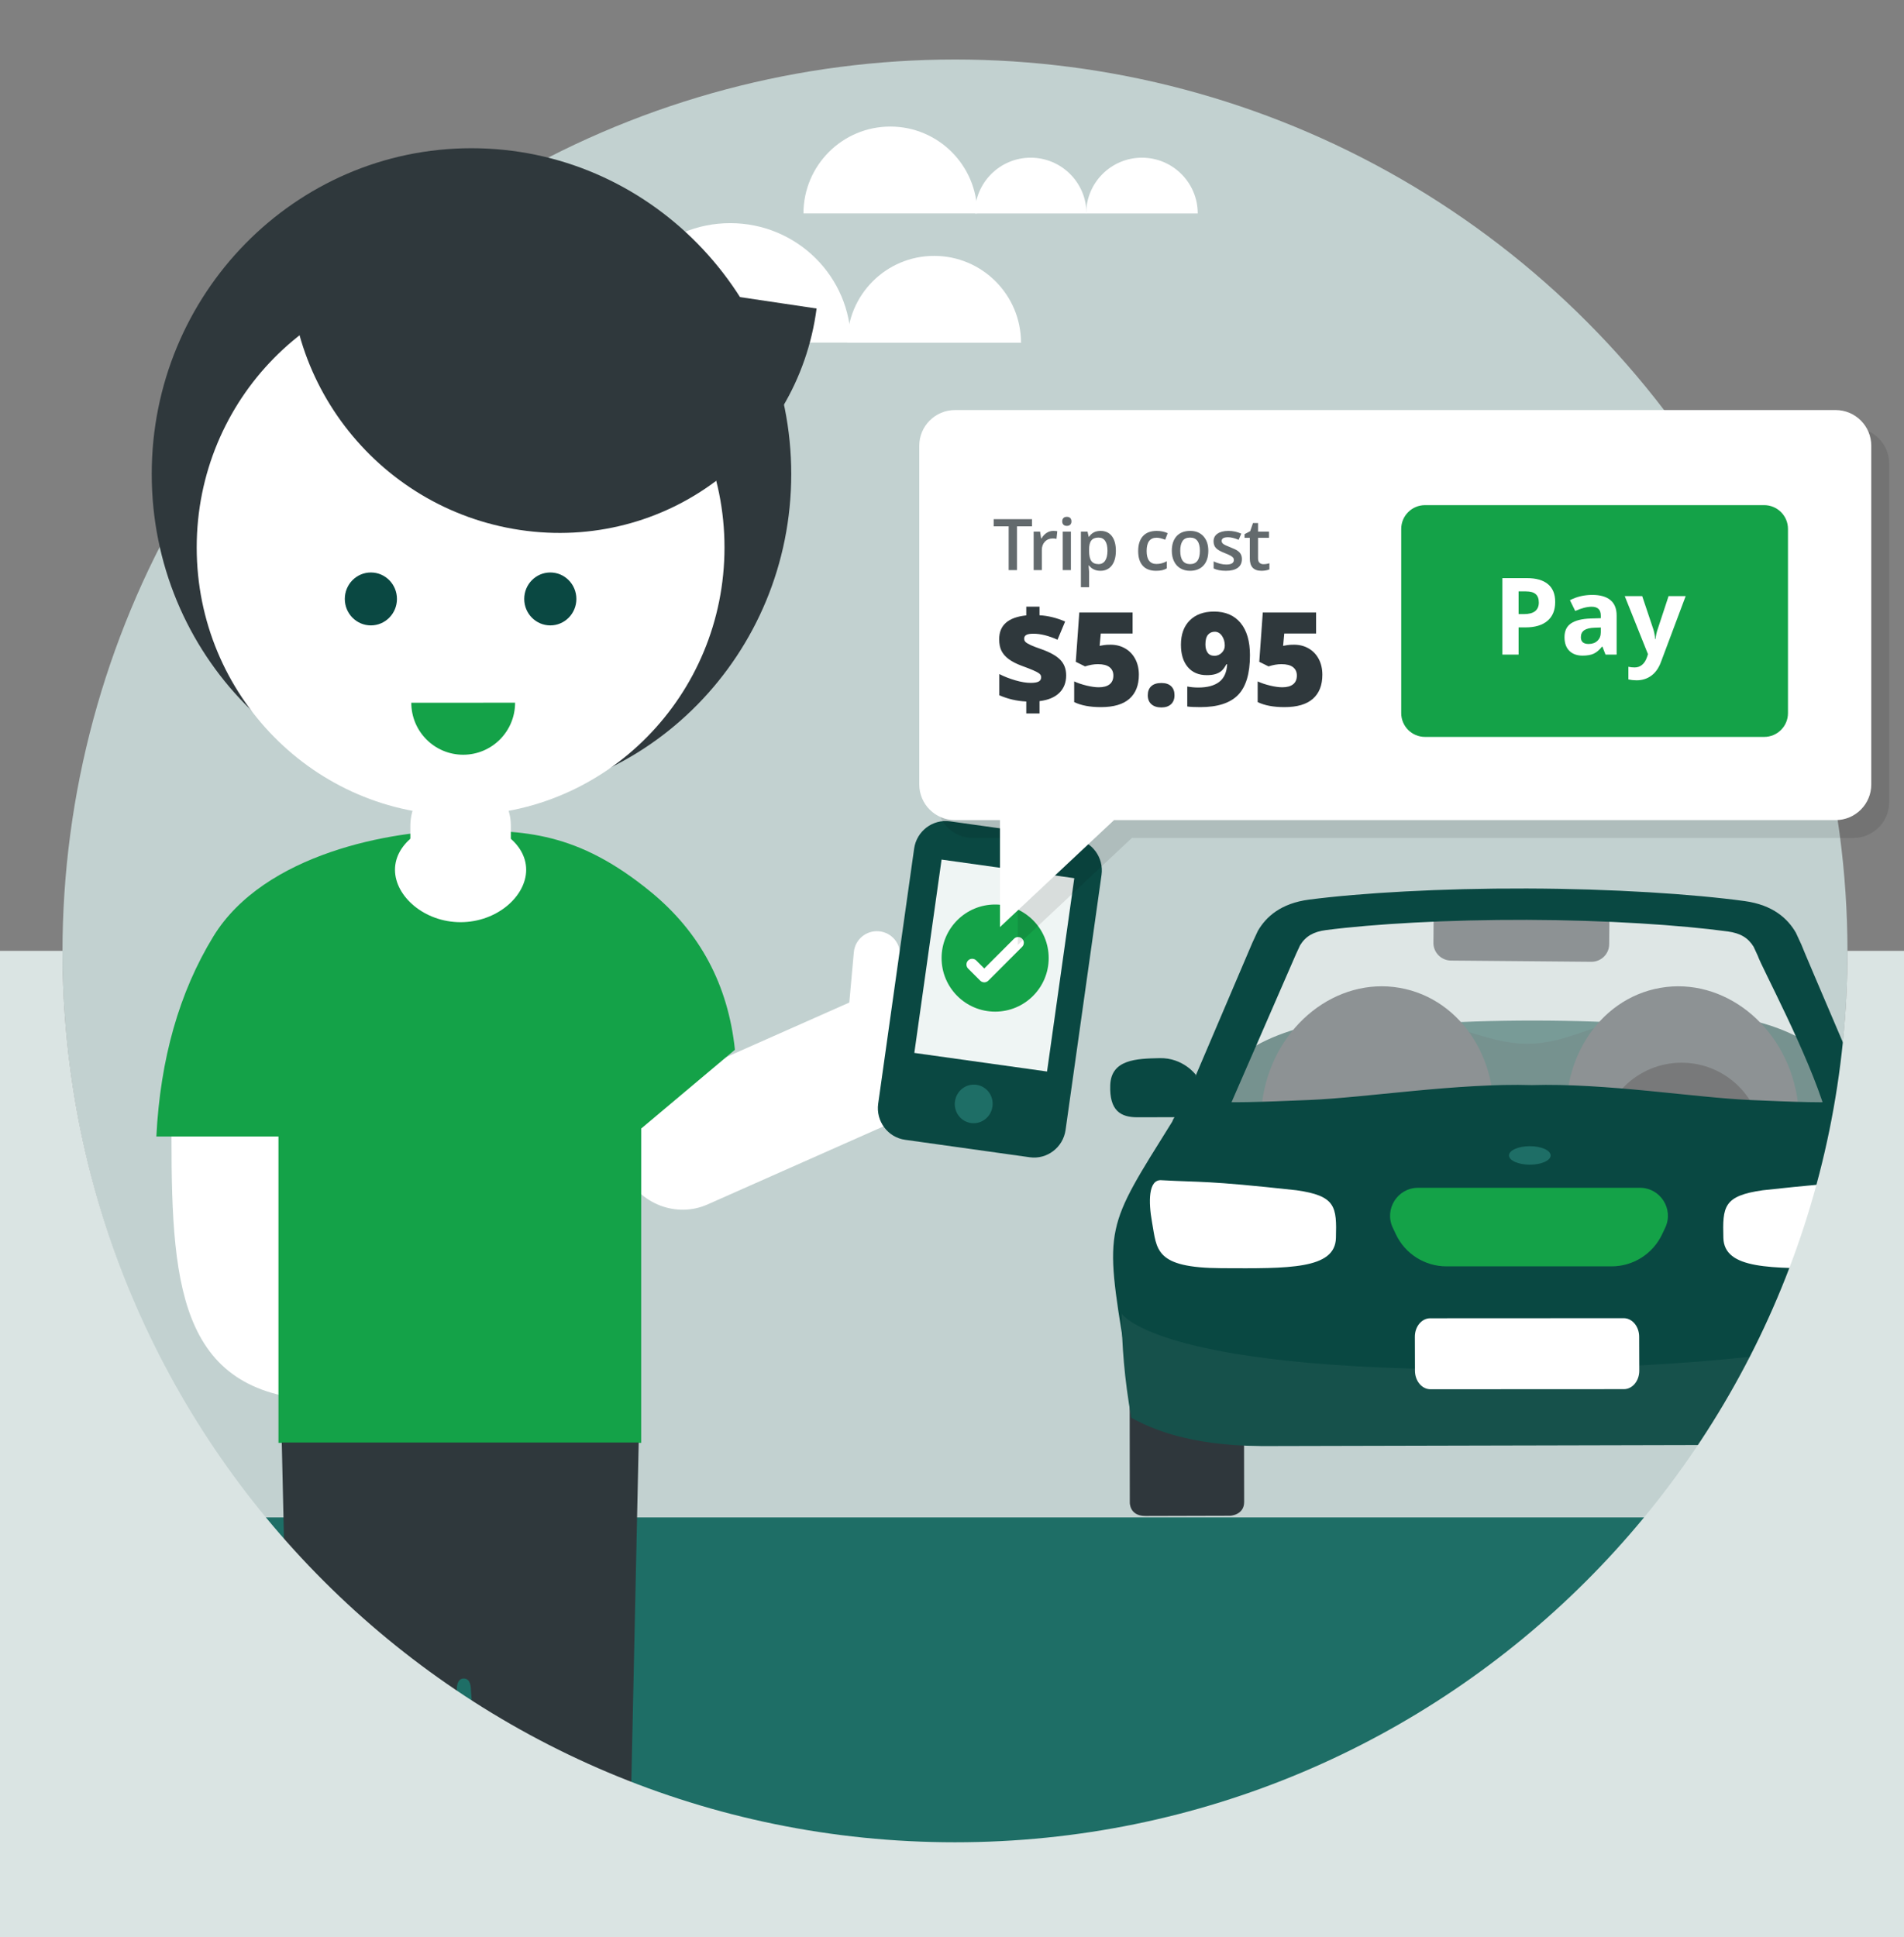 <svg width="460" height="468" viewBox="0 0 460 468" fill="none" xmlns="http://www.w3.org/2000/svg">
<rect x="0" y="0" width="460" height="468" fill="#808080" stroke="none"/>
<g clip-path="url(#clip0)">
<circle cx="230.719" cy="230" r="215.625" fill="#C2D1D0"/>
<rect x="29.469" y="366.563" width="406.813" height="79.063" fill="#1E6E66"/>
<g clip-path="url(#clip1)">
<path fill-rule="evenodd" clip-rule="evenodd" d="M106.664 82.798C106.664 71.212 116.058 61.813 127.649 61.813C139.24 61.813 148.637 71.212 148.637 82.798" fill="white"/>
<path fill-rule="evenodd" clip-rule="evenodd" d="M204.703 82.798C204.703 71.212 214.097 61.813 225.688 61.813C237.279 61.813 246.673 71.212 246.673 82.798" fill="white"/>
<path fill-rule="evenodd" clip-rule="evenodd" d="M194.113 51.561C194.113 39.972 203.507 30.573 215.098 30.573C226.689 30.573 236.086 39.972 236.086 51.561" fill="white"/>
<path fill-rule="evenodd" clip-rule="evenodd" d="M235.529 51.573C235.529 44.131 241.564 38.094 249.008 38.094C256.452 38.094 262.487 44.131 262.487 51.573" fill="white"/>
<path fill-rule="evenodd" clip-rule="evenodd" d="M262.412 51.573C262.412 44.131 268.447 38.094 275.891 38.094C283.335 38.094 289.37 44.131 289.37 51.573" fill="white"/>
<path fill-rule="evenodd" clip-rule="evenodd" d="M147.271 82.764C147.271 66.825 160.319 53.906 176.417 53.906C192.514 53.906 205.562 66.825 205.562 82.764" fill="white"/>
<path fill-rule="evenodd" clip-rule="evenodd" d="M80.57 82.764C80.57 75.562 86.605 69.719 94.049 69.719C101.493 69.719 107.526 75.562 107.526 82.764" fill="white"/>
</g>
<path fill-rule="evenodd" clip-rule="evenodd" d="M272.956 362.879C272.956 362.879 272.783 366.217 276.74 366.205C280.699 366.196 297.225 366.15 297.225 366.15C297.225 366.15 300.581 366.005 300.58 362.824C300.576 360.438 300.554 347.774 300.547 342.302C286.747 341.648 278.146 338.696 272.92 336.233L272.956 362.879Z" fill="#2F373C"/>
<path fill-rule="evenodd" clip-rule="evenodd" d="M299.94 258.181C299.922 264.642 331.542 269.899 370.564 269.928C409.589 269.952 441.239 264.737 441.258 258.277C441.277 251.816 409.657 246.556 370.634 246.532C331.61 246.505 299.959 251.721 299.94 258.181Z" fill="#0A4842"/>
<path d="M368.951 252.152C358.414 252.152 349.144 245.415 333.823 245.626C312.039 245.923 294.326 254.281 294.26 264.295C294.194 274.308 311.799 282.184 333.582 281.89C349.037 281.677 362.443 277.408 368.951 271.37C375.444 277.147 388.698 280.982 404.019 280.775C425.803 280.475 443.516 272.117 443.582 262.103C443.649 252.089 426.043 244.211 404.26 244.511C388.806 244.722 380.216 252.153 368.951 252.152Z" fill="#063833"/>
<path fill-rule="evenodd" clip-rule="evenodd" d="M378.971 274.166C381.951 291.153 396.711 302.784 411.936 300.147C427.162 297.507 437.088 281.597 434.108 264.612C431.128 247.625 416.369 235.991 401.143 238.631C385.918 241.268 375.991 257.178 378.971 274.166Z" fill="#2F383C"/>
<path fill-rule="evenodd" clip-rule="evenodd" d="M360.315 274.167C357.335 291.155 342.577 302.786 327.353 300.148C312.128 297.507 302.201 281.596 305.18 264.61C308.159 247.622 322.917 235.989 338.142 238.63C353.367 241.268 363.294 257.179 360.315 274.167Z" fill="#2F383C"/>
<path fill-rule="evenodd" clip-rule="evenodd" d="M350.552 232.038L384.458 232.334C386.809 232.354 388.751 230.463 388.772 228.132L388.817 222.978C388.837 220.648 386.928 218.723 384.577 218.702L350.671 218.406C348.317 218.385 346.378 220.277 346.357 222.607L346.312 227.761C346.292 230.092 348.198 232.017 350.552 232.038Z" fill="#2F383C"/>
<ellipse opacity="0.8" rx="19.533" ry="19.507" transform="matrix(-1 -2.30473e-05 2.31702e-05 1 406.261 276.223)" fill="black"/>
<path opacity="0.45" d="M423.423 223.616L368.376 218.886L311.553 223.613L292.021 275.628L447.101 273.859L423.423 223.616Z" fill="white"/>
<path fill-rule="evenodd" clip-rule="evenodd" d="M466.504 338.14C460.678 340.543 451.605 343.125 437.715 343.621C437.718 349.118 437.725 360.288 437.728 362.662C437.729 365.842 441.23 365.967 441.23 365.967C441.23 365.967 458.456 365.917 462.583 365.906C466.707 365.894 466.52 362.557 466.52 362.557L466.504 338.14Z" fill="#2F373C"/>
<path fill-rule="evenodd" clip-rule="evenodd" d="M423.674 228.719C422.347 226.536 420.457 225.418 417.403 225.003C406.087 223.468 388.077 222.263 368.887 222.204C349.7 222.144 331.687 223.207 320.37 224.674C317.315 225.069 315.425 226.175 314.095 228.351L313.124 230.445L296.739 268.081L285.376 268.046L302.575 227.715L303.889 224.883C305.855 221.489 309.422 218.201 316.302 217.311C328.751 215.696 348.125 214.568 368.89 214.633C389.656 214.697 409.026 215.973 421.475 217.664C428.353 218.599 431.919 221.907 433.88 225.316L435.192 228.155C435.829 229.898 452.413 268.565 452.413 268.565L441.05 268.531C436.838 254.481 425.532 233.507 424.681 230.904L423.674 228.719Z" fill="#094842"/>
<path d="M370.099 333.66L356.642 333.669L300.895 333.774C284.913 333.641 276.319 329.59 271.834 326.903C266.712 296.04 267.098 296.811 283.195 270.973C283.403 270.408 283.528 270.221 283.761 269.877C283.761 269.877 278.863 269.886 274.799 269.894C270.734 269.902 268.006 268.307 268.232 262.121C268.458 255.936 274.507 255.725 280.172 255.609C285.838 255.492 288.875 259.599 288.875 259.599C288.875 259.599 288.463 265.502 292.184 265.997C296.239 266.536 304.971 266.18 316.319 265.718C330.075 265.157 352.332 261.592 370.097 262.123C387.877 261.592 409.67 265.164 422.849 265.726C433.646 266.186 441.89 266.537 445.929 266.001C449.65 265.506 448.875 260.267 448.875 260.267C448.875 260.267 453.393 255.496 459.058 255.613C464.724 255.73 470.773 255.941 470.999 262.125C471.225 268.312 468.497 269.906 464.433 269.898C460.369 269.89 455.47 269.881 455.47 269.881C455.703 270.225 455.829 270.412 456.036 270.977C472.134 296.816 473.736 294.55 467.4 326.908C462.915 329.595 454.321 333.645 438.339 333.777L382.592 333.67L370.099 333.66Z" fill="#094842"/>
<path fill-rule="evenodd" clip-rule="evenodd" d="M469.234 316.005C469.454 324.394 468.646 331.881 466.624 343.029C461.411 345.637 452.673 348.821 437.562 348.991L437.562 349.006L369.98 349.167L364.449 349.179L304.535 349.322L304.535 349.309C287.36 349.199 278.126 345.154 273.31 342.469C271.648 333.123 271.006 324.702 270.991 317.309C270.991 317.309 279.815 332.029 368.361 330.736C456.91 329.442 469.234 316.005 469.234 316.005Z" fill="#16514B"/>
<path fill-rule="evenodd" clip-rule="evenodd" d="M345.575 335.594C343.528 335.595 341.858 333.594 341.851 331.132L341.826 322.916C341.817 320.454 343.474 318.452 345.523 318.451L392.291 318.428C394.337 318.428 396.009 320.428 396.017 322.891L396.043 331.106C396.05 333.568 394.391 335.571 392.344 335.571L345.575 335.594Z" fill="white"/>
<path fill-rule="evenodd" clip-rule="evenodd" d="M278.316 295.172C279.527 301.89 278.878 306.266 295.133 306.349C311.39 306.431 322.551 306.625 322.757 299.057C322.964 291.489 322.757 288.871 313.219 287.524C291.029 285.094 290.424 285.654 280.539 285.094C277.407 284.917 277.458 290.412 278.316 295.172Z" fill="white"/>
<path fill-rule="evenodd" clip-rule="evenodd" d="M460.805 295.173C459.594 301.891 460.243 306.267 443.988 306.349C427.731 306.43 416.57 306.624 416.363 299.056C416.157 291.488 416.363 288.87 425.901 287.523C448.091 285.095 448.696 285.655 458.581 285.095C461.713 284.918 461.662 290.413 460.805 295.173Z" fill="white"/>
<path d="M402.312 296.571C404.425 292.087 401.154 286.929 396.197 286.929H342.604C337.647 286.929 334.376 292.087 336.489 296.571L337.235 298.153C339.466 302.889 344.231 305.911 349.465 305.911H389.336C394.571 305.911 399.335 302.889 401.566 298.153L402.312 296.571Z" fill="#14A248"/>
<ellipse rx="5.031" ry="2.233" transform="matrix(-1 0 0 1 369.598 279.113)" fill="#1E6E66"/>
<path fill-rule="evenodd" clip-rule="evenodd" d="M80.519 231.42C54.461 235.732 41.432 250.297 41.432 275.116C41.432 312.344 43.873 338.343 80.519 338.343V231.42Z" fill="white"/>
<path fill-rule="evenodd" clip-rule="evenodd" d="M244.911 241.585L244.739 241.2C241.285 233.624 232.319 230.148 224.811 233.476L158.187 263.021C150.68 266.35 147.361 275.273 150.812 282.852L150.987 283.237C154.441 290.813 163.406 294.292 170.916 290.963L237.538 261.415C245.044 258.086 248.363 249.163 244.911 241.585Z" fill="white"/>
<path d="M217.421 231.027C217.698 227.956 215.429 225.242 212.354 224.965C209.278 224.689 206.561 226.955 206.284 230.026L204.782 246.689C204.506 249.76 206.774 252.474 209.85 252.751C212.925 253.027 215.643 250.761 215.92 247.69L217.421 231.027Z" fill="white"/>
<path fill-rule="evenodd" clip-rule="evenodd" d="M51.524 226.243C63.852 206.076 94.897 200.589 110.756 200.589C126.614 200.589 139.381 200.832 157.229 215.454C169.127 225.202 175.903 237.913 177.556 253.587L154.909 272.619V348.544H67.275V274.546H37.777C38.723 255.789 43.306 239.688 51.524 226.243Z" fill="#14A248"/>
<path d="M74.07 420.237H104.282V464.776H75.509L74.07 420.237Z" fill="white"/>
<path d="M148.879 420.237H118.667V464.776H147.44L148.879 420.237Z" fill="white"/>
<path d="M68.076 348.462H154.309L152.004 454.47H117.391L113.78 408.464C113.78 406.465 113.202 405.466 112.046 405.466C110.89 405.466 110.326 406.465 110.352 408.464L107.334 454.47H70.489" fill="#2F383C"/>
<path d="M113.909 193.23C156.574 193.23 191.161 157.989 191.161 114.517C191.161 71.045 156.574 35.804 113.909 35.804C71.243 35.804 36.656 71.045 36.656 114.517C36.656 157.989 71.243 193.23 113.909 193.23Z" fill="#2F383C"/>
<path fill-rule="evenodd" clip-rule="evenodd" d="M47.522 132.251C47.522 167.98 76.067 196.944 111.275 196.944C146.49 196.944 175.035 167.98 175.035 132.251C175.035 96.521 146.49 67.561 111.275 67.561C76.067 67.561 47.522 96.521 47.522 132.251Z" fill="white"/>
<path fill-rule="evenodd" clip-rule="evenodd" d="M99.367 169.757C99.369 176.696 104.985 182.32 111.908 182.318C118.836 182.317 124.448 176.689 124.444 169.75L99.367 169.757Z" fill="#14A248"/>
<path fill-rule="evenodd" clip-rule="evenodd" d="M83.303 144.683C83.303 148.215 86.122 151.075 89.604 151.075C93.082 151.075 95.902 148.215 95.902 144.683C95.902 141.151 93.082 138.291 89.604 138.291C86.122 138.291 83.303 141.151 83.303 144.683Z" fill="#0A4842"/>
<path fill-rule="evenodd" clip-rule="evenodd" d="M126.652 144.683C126.652 148.215 129.471 151.075 132.952 151.075C136.431 151.075 139.25 148.215 139.25 144.683C139.25 141.151 136.431 138.291 132.952 138.291C129.471 138.291 126.652 141.151 126.652 144.683Z" fill="#0A4842"/>
<path fill-rule="evenodd" clip-rule="evenodd" d="M70.59 55.654C66.016 90.413 90.67 122.817 125.657 128.027C160.642 133.239 192.713 109.285 197.287 74.526L70.59 55.654Z" fill="#2F383C"/>
<path fill-rule="evenodd" clip-rule="evenodd" d="M99.135 207.847C99.135 214.652 104.571 220.167 111.276 220.167C117.983 220.167 123.418 214.652 123.418 207.847V199.497C123.418 192.69 117.983 187.176 111.276 187.176C104.571 187.176 99.135 192.69 99.135 199.497V207.847Z" fill="white"/>
<path fill-rule="evenodd" clip-rule="evenodd" d="M95.426 210.106C95.426 216.538 102.521 222.766 111.271 222.766C120.027 222.766 127.122 216.538 127.122 210.106C127.122 203.677 120.027 198.462 111.271 198.462C102.521 198.462 95.426 203.677 95.426 210.106Z" fill="white"/>
<path d="M220.85 205.001C221.446 200.772 225.333 197.821 229.507 198.406L259.625 202.626C263.81 203.213 266.716 207.143 266.124 211.346L257.439 272.958C256.843 277.187 252.957 280.139 248.782 279.554L218.664 275.333C214.479 274.747 211.573 270.817 212.166 266.614L220.85 205.001Z" fill="#0A4842"/>
<path fill-rule="evenodd" clip-rule="evenodd" d="M227.48 207.647L259.546 212.14L252.963 258.84L220.898 254.347L227.48 207.647Z" fill="#EFF5F4"/>
<path fill-rule="evenodd" clip-rule="evenodd" d="M230.718 266.035C231.078 263.485 233.379 261.7 235.897 262.053C238.398 262.403 240.136 264.736 239.774 267.304C239.415 269.853 237.114 271.638 234.596 271.285C232.095 270.935 230.357 268.602 230.718 266.035Z" fill="#1E6E66"/>
<circle cx="240.422" cy="231.438" r="12.938" fill="#14A248"/>
<path fill-rule="evenodd" clip-rule="evenodd" d="M246.946 226.761C247.487 227.303 247.487 228.18 246.946 228.722L238.775 236.893C238.515 237.153 238.162 237.299 237.795 237.299C237.427 237.299 237.074 237.153 236.814 236.893L233.896 233.975C233.355 233.433 233.355 232.556 233.896 232.014C234.438 231.473 235.315 231.473 235.857 232.014L237.795 233.952L244.986 226.761C245.527 226.22 246.405 226.22 246.946 226.761Z" fill="white"/>
<path opacity="0.1" d="M235.031 103.362H447.782C452.545 103.362 456.407 107.218 456.407 111.975V193.804C456.407 198.561 452.545 202.417 447.782 202.417H273.458L245.901 228.258V202.417H235.031C230.268 202.417 226.406 198.561 226.406 193.804V111.975C226.406 107.218 230.268 103.362 235.031 103.362Z" fill="black"/>
<path d="M230.719 99.055H443.469C448.233 99.055 452.094 102.912 452.094 107.669V189.497C452.094 194.254 448.233 198.11 443.469 198.11H269.146L241.589 223.951V198.11H230.719C225.955 198.11 222.094 194.254 222.094 189.497V107.669C222.094 102.912 225.955 99.055 230.719 99.055Z" fill="white"/>
<path d="M245.703 137.718H243.69V127.145H240.068V125.42H249.325V127.145H245.703V137.718ZM254.451 128.247C254.85 128.247 255.178 128.275 255.437 128.331L255.243 130.173C254.962 130.106 254.67 130.072 254.367 130.072C253.575 130.072 252.934 130.33 252.442 130.846C251.951 131.362 251.705 132.032 251.705 132.856V137.718H249.726V128.415H251.276L251.537 130.055H251.638C251.947 129.5 252.35 129.06 252.847 128.735C253.344 128.409 253.879 128.247 254.451 128.247ZM258.727 137.718H256.747V128.415H258.727V137.718ZM256.63 125.95C256.63 125.597 256.726 125.325 256.92 125.134C257.114 124.944 257.39 124.848 257.75 124.848C258.098 124.848 258.369 124.944 258.563 125.134C258.756 125.325 258.853 125.597 258.853 125.95C258.853 126.287 258.756 126.552 258.563 126.745C258.369 126.939 258.098 127.035 257.75 127.035C257.39 127.035 257.114 126.939 256.92 126.745C256.726 126.552 256.63 126.287 256.63 125.95ZM265.866 137.886C264.687 137.886 263.772 137.463 263.12 136.616H263.002C263.081 137.401 263.12 137.878 263.12 138.046V141.857H261.141V128.415H262.741C262.786 128.589 262.879 129.004 263.019 129.66H263.12C263.738 128.718 264.664 128.247 265.9 128.247C267.062 128.247 267.968 128.667 268.616 129.508C269.265 130.35 269.589 131.53 269.589 133.05C269.589 134.569 269.259 135.755 268.599 136.608C267.94 137.46 267.028 137.886 265.866 137.886ZM265.386 129.862C264.6 129.862 264.026 130.092 263.664 130.551C263.301 131.011 263.12 131.746 263.12 132.755V133.05C263.12 134.182 263.3 135.003 263.659 135.51C264.019 136.018 264.605 136.271 265.42 136.271C266.105 136.271 266.633 135.991 267.003 135.43C267.374 134.869 267.559 134.07 267.559 133.033C267.559 131.99 267.375 131.201 267.007 130.665C266.64 130.129 266.099 129.862 265.386 129.862ZM279.294 137.886C277.885 137.886 276.813 137.476 276.081 136.654C275.348 135.833 274.981 134.653 274.981 133.117C274.981 131.552 275.365 130.35 276.131 129.508C276.898 128.667 278.005 128.247 279.454 128.247C280.437 128.247 281.321 128.429 282.107 128.793L281.509 130.383C280.672 130.058 279.982 129.895 279.437 129.895C277.826 129.895 277.02 130.964 277.02 133.1C277.02 134.143 277.221 134.927 277.622 135.451C278.024 135.976 278.612 136.238 279.387 136.238C280.268 136.238 281.102 136.019 281.888 135.582V137.306C281.534 137.513 281.157 137.662 280.755 137.752C280.354 137.841 279.867 137.886 279.294 137.886ZM291.925 133.05C291.925 134.569 291.535 135.755 290.754 136.608C289.974 137.46 288.887 137.886 287.495 137.886C286.624 137.886 285.855 137.69 285.187 137.298C284.518 136.905 284.005 136.341 283.645 135.607C283.286 134.872 283.106 134.02 283.106 133.05C283.106 131.541 283.494 130.364 284.269 129.517C285.043 128.67 286.136 128.247 287.545 128.247C288.893 128.247 289.96 128.68 290.746 129.546C291.532 130.413 291.925 131.58 291.925 133.05ZM285.145 133.05C285.145 135.197 285.939 136.271 287.528 136.271C289.1 136.271 289.887 135.197 289.887 133.05C289.887 130.924 289.095 129.862 287.511 129.862C286.68 129.862 286.078 130.136 285.705 130.686C285.331 131.236 285.145 132.023 285.145 133.05ZM300.041 135.068C300.041 135.977 299.71 136.674 299.047 137.159C298.385 137.644 297.436 137.886 296.2 137.886C294.959 137.886 293.963 137.698 293.21 137.323V135.615C294.305 136.12 295.324 136.372 296.268 136.372C297.486 136.372 298.096 136.005 298.096 135.27C298.096 135.035 298.028 134.839 297.893 134.682C297.759 134.525 297.537 134.362 297.228 134.194C296.919 134.025 296.49 133.835 295.939 133.622C294.867 133.207 294.141 132.792 293.762 132.377C293.383 131.962 293.193 131.423 293.193 130.762C293.193 129.965 293.515 129.347 294.158 128.907C294.801 128.467 295.675 128.247 296.782 128.247C297.877 128.247 298.913 128.468 299.89 128.911L299.25 130.4C298.244 129.985 297.399 129.778 296.714 129.778C295.67 129.778 295.148 130.075 295.148 130.669C295.148 130.961 295.284 131.208 295.556 131.409C295.828 131.611 296.422 131.889 297.338 132.242C298.107 132.539 298.666 132.811 299.014 133.058C299.362 133.305 299.62 133.589 299.789 133.912C299.957 134.234 300.041 134.62 300.041 135.068ZM305.235 136.288C305.718 136.288 306.201 136.212 306.684 136.061V137.55C306.465 137.645 306.182 137.725 305.837 137.79C305.492 137.854 305.134 137.886 304.763 137.886C302.888 137.886 301.95 136.899 301.95 134.925V129.912H300.678V129.037L302.043 128.314L302.716 126.346H303.938V128.415H306.591V129.912H303.938V134.892C303.938 135.368 304.057 135.72 304.296 135.947C304.534 136.175 304.847 136.288 305.235 136.288Z" fill="#2F383C" fill-opacity="0.75"/>
<path d="M247.944 169.462C245.689 169.359 243.517 168.855 241.427 167.95V162.83C242.622 163.437 243.919 163.943 245.319 164.349C246.719 164.755 247.949 164.958 249.009 164.958C249.884 164.958 250.525 164.853 250.932 164.642C251.339 164.432 251.542 164.079 251.542 163.586C251.542 163.247 251.395 162.959 251.102 162.722C250.808 162.486 250.319 162.219 249.635 161.921C248.95 161.622 248.026 161.263 246.863 160.841C245.556 160.358 244.5 159.815 243.697 159.214C242.894 158.613 242.31 157.939 241.945 157.194C241.579 156.449 241.396 155.521 241.396 154.41C241.396 152.714 241.942 151.388 243.033 150.432C244.125 149.476 245.761 148.884 247.944 148.658V146.545H251.14V148.627C253.189 148.74 255.253 149.244 257.333 150.139L255.495 154.534C253.343 153.567 251.403 153.084 249.673 153.084C248.85 153.084 248.271 153.184 247.936 153.385C247.602 153.585 247.434 153.881 247.434 154.272C247.434 154.611 247.555 154.891 247.797 155.112C248.039 155.333 248.459 155.58 249.056 155.852C249.653 156.125 250.481 156.441 251.542 156.801C253.693 157.561 255.238 158.428 256.174 159.399C257.111 160.371 257.58 161.622 257.58 163.154C257.58 164.881 257.031 166.285 255.935 167.364C254.839 168.444 253.24 169.112 251.14 169.369V172.345H247.944V169.462ZM268.321 155.737C269.618 155.737 270.789 156.037 271.834 156.639C272.879 157.24 273.692 158.091 274.274 159.191C274.855 160.291 275.146 161.561 275.146 163C275.146 165.519 274.387 167.452 272.868 168.798C271.35 170.145 269.052 170.819 265.974 170.819C263.338 170.819 261.187 170.412 259.519 169.6V164.604C260.415 165.015 261.426 165.354 262.553 165.622C263.681 165.889 264.651 166.023 265.464 166.023C266.596 166.023 267.466 165.784 268.074 165.305C268.681 164.827 268.985 164.121 268.985 163.185C268.985 162.321 268.676 161.648 268.058 161.165C267.441 160.682 266.504 160.44 265.248 160.44C264.29 160.44 263.256 160.62 262.144 160.98L259.905 159.869L260.754 147.964H273.633V153.038H265.943L265.665 156.014C266.468 155.86 267.039 155.775 267.379 155.76C267.719 155.744 268.033 155.737 268.321 155.737ZM277.302 167.95C277.302 167.004 277.582 166.274 278.143 165.76C278.704 165.246 279.52 164.989 280.591 164.989C281.61 164.989 282.392 165.246 282.938 165.76C283.484 166.274 283.756 167.004 283.756 167.95C283.756 168.876 283.476 169.598 282.915 170.117C282.354 170.636 281.579 170.896 280.591 170.896C279.572 170.896 278.769 170.639 278.182 170.125C277.595 169.611 277.302 168.886 277.302 167.95ZM301.987 158.281C301.987 162.692 301.035 165.884 299.13 167.858C297.226 169.832 294.178 170.819 289.989 170.819C288.609 170.819 287.559 170.767 286.838 170.664V165.838C287.724 166.002 288.609 166.084 289.494 166.084C291.677 166.084 293.36 165.634 294.544 164.735C295.728 163.835 296.371 162.414 296.474 160.471H296.289C295.887 161.211 295.491 161.746 295.1 162.075C294.709 162.404 294.23 162.656 293.664 162.83C293.098 163.005 292.392 163.093 291.548 163.093C289.592 163.093 288.063 162.44 286.962 161.134C285.86 159.828 285.31 158.029 285.31 155.737C285.31 153.238 286.023 151.28 287.448 149.861C288.874 148.442 290.828 147.733 293.309 147.733C296.068 147.733 298.204 148.648 299.717 150.478C301.23 152.308 301.987 154.909 301.987 158.281ZM293.478 152.606C292.809 152.606 292.266 152.848 291.849 153.331C291.432 153.814 291.224 154.59 291.224 155.659C291.224 156.502 291.404 157.173 291.764 157.672C292.125 158.171 292.675 158.42 293.417 158.42C294.086 158.42 294.667 158.178 295.162 157.695C295.656 157.212 295.903 156.631 295.903 155.952C295.903 155.037 295.674 154.251 295.216 153.593C294.758 152.935 294.178 152.606 293.478 152.606ZM312.651 155.737C313.948 155.737 315.119 156.037 316.164 156.639C317.209 157.24 318.022 158.091 318.604 159.191C319.185 160.291 319.476 161.561 319.476 163C319.476 165.519 318.717 167.452 317.199 168.798C315.68 170.145 313.382 170.819 310.304 170.819C307.668 170.819 305.517 170.412 303.849 169.6V164.604C304.745 165.015 305.756 165.354 306.883 165.622C308.011 165.889 308.981 166.023 309.794 166.023C310.927 166.023 311.796 165.784 312.404 165.305C313.011 164.827 313.315 164.121 313.315 163.185C313.315 162.321 313.006 161.648 312.388 161.165C311.771 160.682 310.834 160.44 309.578 160.44C308.621 160.44 307.586 160.62 306.474 160.98L304.235 159.869L305.084 147.964H317.963V153.038H310.273L309.995 156.014C310.798 155.86 311.369 155.775 311.709 155.76C312.049 155.744 312.363 155.737 312.651 155.737Z" fill="#2F383C"/>
<path d="M426.219 122.025H344.281C341.106 122.025 338.531 124.595 338.531 127.767V172.27C338.531 175.441 341.106 178.012 344.281 178.012H426.219C429.395 178.012 431.969 175.441 431.969 172.27V127.767C431.969 124.595 429.395 122.025 426.219 122.025Z" fill="#14A248"/>
<path d="M366.885 148.346H368.174C369.379 148.346 370.28 148.111 370.878 147.639C371.476 147.159 371.775 146.464 371.775 145.554C371.775 144.636 371.522 143.958 371.017 143.52C370.52 143.082 369.737 142.863 368.667 142.863H366.885V148.346ZM375.729 145.415C375.729 147.403 375.106 148.923 373.86 149.976C372.621 151.029 370.857 151.556 368.566 151.556H366.885V158.125H362.969V139.654H368.869C371.109 139.654 372.811 140.138 373.973 141.107C375.144 142.067 375.729 143.503 375.729 145.415Z" fill="white"/>
<path d="M387.884 158.125L387.138 156.205H387.037C386.389 157.022 385.719 157.59 385.028 157.911C384.346 158.222 383.453 158.378 382.35 158.378C380.994 158.378 379.924 157.991 379.141 157.216C378.366 156.441 377.978 155.337 377.978 153.905C377.978 152.406 378.501 151.303 379.545 150.595C380.598 149.879 382.181 149.483 384.295 149.408L386.747 149.332V148.713C386.747 147.281 386.014 146.565 384.548 146.565C383.419 146.565 382.093 146.906 380.568 147.588L379.292 144.986C380.918 144.135 382.72 143.71 384.7 143.71C386.595 143.71 388.048 144.122 389.059 144.948C390.069 145.773 390.575 147.028 390.575 148.713V158.125H387.884ZM386.747 151.581L385.256 151.631C384.135 151.665 383.302 151.867 382.754 152.238C382.207 152.608 381.933 153.173 381.933 153.931C381.933 155.017 382.556 155.561 383.803 155.561C384.696 155.561 385.407 155.304 385.938 154.79C386.477 154.276 386.747 153.594 386.747 152.743V151.581Z" fill="white"/>
<path d="M392.533 144H396.753L399.419 151.947C399.646 152.638 399.802 153.455 399.886 154.398H399.962C400.055 153.531 400.236 152.714 400.505 151.947L403.121 144H407.252L401.276 159.932C400.728 161.406 399.945 162.509 398.926 163.242C397.915 163.975 396.732 164.341 395.376 164.341C394.71 164.341 394.058 164.27 393.417 164.127V161.069C393.881 161.179 394.386 161.233 394.934 161.233C395.616 161.233 396.21 161.023 396.715 160.602C397.229 160.189 397.629 159.561 397.915 158.719L398.143 158.024L392.533 144Z" fill="white"/>
<path fill-rule="evenodd" clip-rule="evenodd" d="M483.72 468H-20.125V229.693H15.094H446.345H482.282L483.72 468ZM230.719 445.031C349.806 445.031 446.345 348.621 446.345 229.693H15.094C15.094 348.621 111.633 445.031 230.719 445.031Z" fill="#DAE4E3"/>
</g>
<defs>
<clipPath id="clip0">
<rect width="460.001" height="468" fill="white"/>
</clipPath>
<clipPath id="clip1">
<rect width="209.875" height="53.188" fill="white" transform="translate(80.5 30.188)"/>
</clipPath>
</defs>
</svg>
